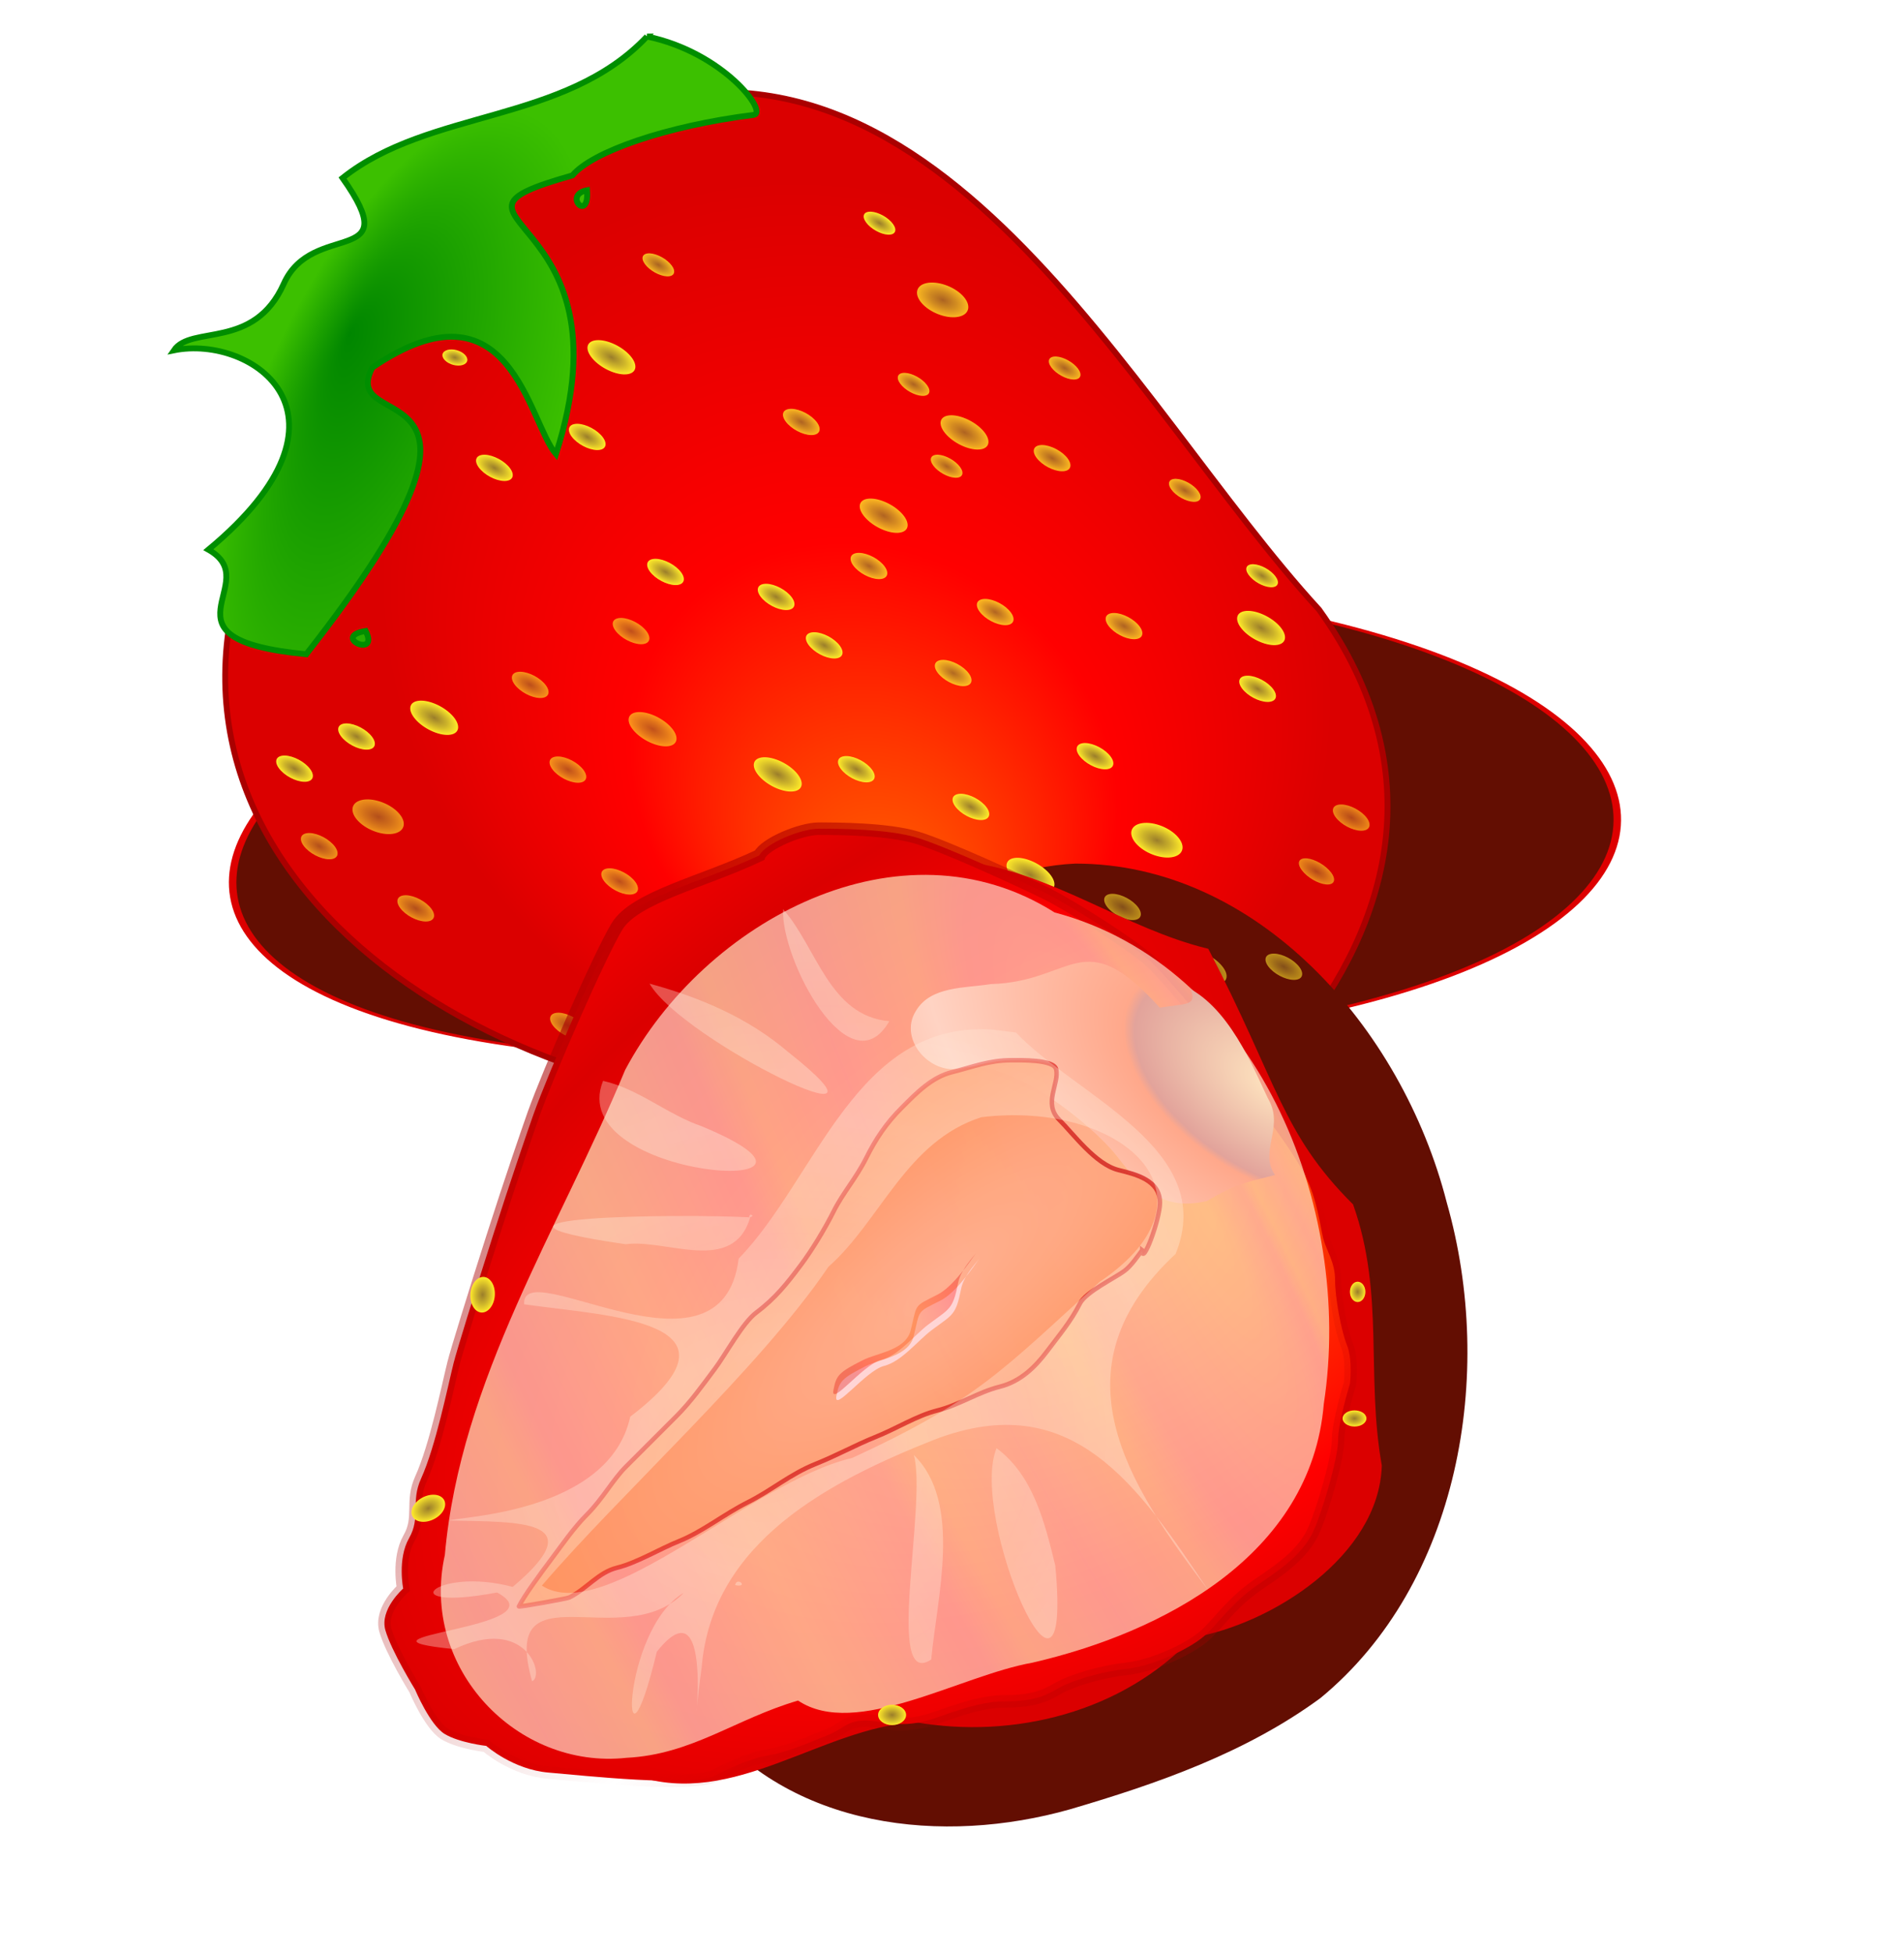 <svg xmlns="http://www.w3.org/2000/svg" xmlns:xlink="http://www.w3.org/1999/xlink" viewBox="0 0 425.41 436.27" version="1.0"><defs><radialGradient id="A" xlink:href="#b" gradientUnits="userSpaceOnUse" cy="606.59" cx="286.43" gradientTransform="matrix(1 0 0 .988 0 7.172)" r="16.446"/><radialGradient id="f" fx="48.973" fy="466.25" gradientUnits="userSpaceOnUse" cy="432.53" cx="87.289" gradientTransform="matrix(.726 -.925 1.058 .831 -275.28 -38.572)" r="82.866"><stop offset="0" stop-color="#ff6900"/><stop offset=".513" stop-color="red"/><stop offset="1" stop-color="#db0000"/></radialGradient><radialGradient id="i" fx="26.438" fy="-43.485" gradientUnits="userSpaceOnUse" cy="4.13" cx="4.481" gradientTransform="matrix(.362 -.921 .38 .149 139.35 202.21)" r="82.891"><stop offset="0" stop-color="#008600"/><stop offset="1" stop-color="#3cc000"/></radialGradient><radialGradient id="j" xlink:href="#c" gradientUnits="userSpaceOnUse" cy="1031.7" cx="166.68" gradientTransform="matrix(1.885 -1.257 .65 .976 -837.94 -385.99)" r="95.266"/><radialGradient id="k" xlink:href="#c" gradientUnits="userSpaceOnUse" cy="1031.7" cx="166.68" gradientTransform="matrix(1.885 -1.257 .65 .976 -837.94 -385.99)" r="95.266"/><radialGradient id="m" xlink:href="#c" spreadMethod="reflect" gradientUnits="userSpaceOnUse" cy="590.24" cx="332.53" gradientTransform="matrix(-1.489 .911 -.499 -.815 1091.9 554.15)" r="108.44"/><radialGradient id="s" gradientUnits="userSpaceOnUse" cy="628.75" cx="295.63" gradientTransform="matrix(1.8 -1.473 .487 .595 -573.73 445.24)" r="72.116"><stop offset="0" stop-color="#c02422"/><stop offset="1" stop-color="#f50000" stop-opacity=".34"/></radialGradient><radialGradient id="t" gradientUnits="userSpaceOnUse" cy="628.75" cx="295.63" gradientTransform="matrix(1.8 -1.473 .487 .595 -573.73 445.24)" r="72.116"><stop offset="0" stop-color="#ffb091"/><stop offset="1" stop-color="#ff8649"/></radialGradient><radialGradient id="v" spreadMethod="reflect" gradientUnits="userSpaceOnUse" cy="670.98" cx="213.38" gradientTransform="matrix(.323 -.082 .069 .27 110.6 259.49)" r="89.948"><stop offset="0" stop-color="#ffe6d5"/><stop offset="1" stop-color="#fffff2" stop-opacity=".918"/></radialGradient><radialGradient id="o" fx="123.91" fy="707.26" spreadMethod="reflect" gradientUnits="userSpaceOnUse" cy="702.61" cx="178.77" gradientTransform="matrix(-.323 .171 -.767 -1.449 927.8 1585.6)" r="96.986"><stop offset="0" stop-color="#ffe6b8"/><stop offset=".503" stop-color="#ffd0c3"/><stop offset=".668" stop-color="#ffe0b6"/><stop offset="1" stop-color="#ffd3c3"/></radialGradient><radialGradient id="q" spreadMethod="reflect" gradientUnits="userSpaceOnUse" cy="507.49" cx="377.24" gradientTransform="matrix(1.59 1.044 -.587 .936 63.859 -315.81)" r="44.151"><stop offset="0" stop-color="#ffe6c0"/><stop offset=".403" stop-color="#e2a39b"/><stop offset=".434" stop-color="#ffa88b"/><stop offset="1" stop-color="#ffd3c3"/></radialGradient><radialGradient id="w" xlink:href="#a" gradientUnits="userSpaceOnUse" cy="630.62" cx="375.98" gradientTransform="matrix(1 0 0 .735 8.44 166.19)" r="5.004"/><radialGradient id="x" xlink:href="#a" gradientUnits="userSpaceOnUse" cy="630.62" cx="375.98" gradientTransform="matrix(1 0 0 .735 -94.161 228.79)" r="5.004"/><radialGradient id="h" xlink:href="#a" gradientUnits="userSpaceOnUse" cy="630.62" cx="375.98" gradientTransform="matrix(1 0 0 .735 -149.86 53.732)" r="5.004"/><radialGradient id="e" xlink:href="#c" gradientUnits="userSpaceOnUse" cy="605.74" cx="297.67" gradientTransform="matrix(1 0 0 1.081 20.834 -48.337)" r="95.266"/><radialGradient id="B" xlink:href="#a" gradientUnits="userSpaceOnUse" cy="630.62" cx="375.98" gradientTransform="matrix(1 0 0 .735 3.751 171.81)" r="5.004"/><filter id="y"><feGaussianBlur stdDeviation=".317"/></filter><filter id="n" y="-.142" width="1.275" x="-.138" height="1.285"><feGaussianBlur stdDeviation="10.276"/></filter><filter id="u"><feGaussianBlur stdDeviation="2.973"/></filter><filter id="p"><feGaussianBlur stdDeviation="1.947"/></filter><filter id="z"><feGaussianBlur stdDeviation=".616"/></filter><filter id="d" y="-.225" width="1.486" x="-.243" height="1.449"><feGaussianBlur stdDeviation="19.273"/></filter><filter id="g" y="-.299" width="1.44" x="-.22" height="1.598"><feGaussianBlur stdDeviation=".916"/></filter><filter id="r"><feGaussianBlur stdDeviation="4.083"/></filter><linearGradient id="a"><stop offset="0" stop-color="#9b7e2a"/><stop offset=".536" stop-color="#cdb42a"/><stop offset="1" stop-color="#ffea2a"/></linearGradient><linearGradient id="l" y2="743.02" spreadMethod="reflect" gradientUnits="userSpaceOnUse" x2="182.12" gradientTransform="translate(-30.031 -213.97)" y1="630.49" x1="85.344"><stop offset="0" stop-color="#a00" stop-opacity=".639"/><stop offset="1" stop-color="#a00" stop-opacity="0"/></linearGradient><linearGradient id="b"><stop offset="0" stop-color="#ff6900"/><stop offset=".786" stop-color="red"/><stop offset="1" stop-color="#db0000"/></linearGradient><linearGradient id="c"><stop offset="0" stop-color="#ff6900"/><stop offset=".638" stop-color="red"/><stop offset="1" stop-color="#db0000"/></linearGradient></defs><path d="M324.54 503.97c113.09 9.03 119.05 190.4.02 198.86-130.98 32.21-118.51-141.97-32.29-187.13l15.26-7.48 17.01-4.25z" transform="matrix(1.674 0 0 .529 -327.677 -137.179)" fill-rule="evenodd" filter="url(#d)" stroke="url(#e)" fill="#630e02"/><path d="M108.61 223.66c-24.499 75.87 68.28 127.21 141.14 120 35.78 12.07 74.93 9.34 94.04-14.48 20.57-25.63 31.08-60.04 5.22-96.06-42.29-46.05-86.33-139.3-161.48-110.07-43.39 14.71-59.95 63.93-78.92 100.61z" fill-rule="evenodd" stroke="#a00" stroke-width="1.311" fill="url(#f)" transform="translate(-54.287 -96.916)"/><path d="M324.54 503.97c40.44-.02 72.92 34.37 82.98 71.51 10.96 36.26 2.73 80.46-28.22 104.52-16.69 11.58-36.47 18.07-55.91 23.46-28.22 7.55-62.62 4.37-82.31-19.58-23.69-28.17-20.59-69.96-3.88-100.79 13.36-26.04 31.04-51.03 54.95-68.31 9.68-6.17 20.84-10.33 32.39-10.81z" transform="matrix(1 0 0 1.059 -84.269 -340.776)" fill-rule="evenodd" filter="url(#d)" stroke="url(#e)" fill="#630e02"/><path d="M231.12 517.23c0 2.03-2.24 3.68-5 3.68s-5-1.65-5-3.68 2.24-3.67 5-3.67 5 1.64 5 3.67z" transform="matrix(-.728 -.755 1.068 -.173 -241.987 423.104)" opacity=".789" filter="url(#g)" fill="url(#h)"/><path d="M231.12 517.23c0 2.03-2.24 3.68-5 3.68s-5-1.65-5-3.68 2.24-3.67 5-3.67 5 1.64 5 3.67z" transform="matrix(-.728 -.755 1.068 -.173 -257.347 381.074)" filter="url(#g)" fill="url(#h)"/><path d="M231.12 517.23c0 2.03-2.24 3.68-5 3.68s-5-1.65-5-3.68 2.24-3.67 5-3.67 5 1.64 5 3.67z" transform="matrix(-.558 -.578 .817 -.132 -169.517 370.904)" opacity=".789" filter="url(#g)" fill="url(#h)"/><path d="M231.12 517.23c0 2.03-2.24 3.68-5 3.68s-5-1.65-5-3.68 2.24-3.67 5-3.67 5 1.64 5 3.67z" transform="matrix(-.728 -.755 1.068 -.173 -189.567 419.954)" filter="url(#g)" fill="url(#h)"/><path d="M231.12 517.23c0 2.03-2.24 3.68-5 3.68s-5-1.65-5-3.68 2.24-3.67 5-3.67 5 1.64 5 3.67z" transform="matrix(-.728 -.755 1.068 -.173 -190.347 375.414)" opacity=".883" filter="url(#g)" fill="url(#h)"/><path d="M231.12 517.23c0 2.03-2.24 3.68-5 3.68s-5-1.65-5-3.68 2.24-3.67 5-3.67 5 1.64 5 3.67z" transform="matrix(-.728 -.755 1.068 -.173 -146.342 413.834)" opacity=".883" filter="url(#g)" fill="url(#h)"/><path d="M231.12 517.23c0 2.03-2.24 3.68-5 3.68s-5-1.65-5-3.68 2.24-3.67 5-3.67 5 1.64 5 3.67z" transform="matrix(-.728 -.755 1.068 -.173 -157.547 455.664)" filter="url(#g)" fill="url(#h)"/><path d="M231.12 517.23c0 2.03-2.24 3.68-5 3.68s-5-1.65-5-3.68 2.24-3.67 5-3.67 5 1.64 5 3.67z" transform="matrix(-.558 -.578 .817 -.132 -104.082 384.634)" filter="url(#g)" fill="url(#h)"/><path d="M231.12 517.23c0 2.03-2.24 3.68-5 3.68s-5-1.65-5-3.68 2.24-3.67 5-3.67 5 1.64 5 3.67z" transform="matrix(-.728 -.755 1.068 -.173 -236.927 466.734)" opacity=".789" filter="url(#g)" fill="url(#h)"/><path d="M231.12 517.23c0 2.03-2.24 3.68-5 3.68s-5-1.65-5-3.68 2.24-3.67 5-3.67 5 1.64 5 3.67z" transform="matrix(-.728 -.755 1.068 -.173 -267.707 459.034)" opacity=".789" filter="url(#g)" fill="url(#h)"/><path d="M231.12 517.23c0 2.03-2.24 3.68-5 3.68s-5-1.65-5-3.68 2.24-3.67 5-3.67 5 1.64 5 3.67z" transform="matrix(-.728 -.755 1.068 -.173 -290.777 420.554)" filter="url(#g)" fill="url(#h)"/><path d="M231.12 517.23c0 2.03-2.24 3.68-5 3.68s-5-1.65-5-3.68 2.24-3.67 5-3.67 5 1.64 5 3.67z" transform="matrix(-.728 -.755 1.068 -.173 -290.247 381.354)" filter="url(#g)" fill="url(#h)"/><path d="M231.12 517.23c0 2.03-2.24 3.68-5 3.68s-5-1.65-5-3.68 2.24-3.67 5-3.67 5 1.64 5 3.67z" transform="matrix(-.728 -.755 1.068 -.173 -251.177 340.014)" filter="url(#g)" fill="url(#h)"/><path d="M231.12 517.23c0 2.03-2.24 3.68-5 3.68s-5-1.65-5-3.68 2.24-3.67 5-3.67 5 1.64 5 3.67z" transform="matrix(-.728 -.755 1.068 -.173 -210.197 329.344)" filter="url(#g)" fill="url(#h)"/><path d="M231.12 517.23c0 2.03-2.24 3.68-5 3.68s-5-1.65-5-3.68 2.24-3.67 5-3.67 5 1.64 5 3.67z" transform="matrix(-.728 -.755 1.068 -.173 -172.287 356.804)" opacity=".883" filter="url(#g)" fill="url(#h)"/><path d="M231.12 517.23c0 2.03-2.24 3.68-5 3.68s-5-1.65-5-3.68 2.24-3.67 5-3.67 5 1.64 5 3.67z" transform="matrix(-.728 -.755 1.068 -.173 -132.884 376.544)" opacity=".883" filter="url(#g)" fill="url(#h)"/><path d="M231.12 517.23c0 2.03-2.24 3.68-5 3.68s-5-1.65-5-3.68 2.24-3.67 5-3.67 5 1.64 5 3.67z" transform="matrix(-.728 -.755 1.068 -.173 -106.028 400.494)" filter="url(#g)" fill="url(#h)"/><path d="M231.12 517.23c0 2.03-2.24 3.68-5 3.68s-5-1.65-5-3.68 2.24-3.67 5-3.67 5 1.64 5 3.67z" transform="matrix(-.728 -.755 1.068 -.173 -103.37 443.444)" opacity=".761" filter="url(#g)" fill="url(#h)"/><path d="M231.12 517.23c0 2.03-2.24 3.68-5 3.68s-5-1.65-5-3.68 2.24-3.67 5-3.67 5 1.64 5 3.67z" transform="matrix(-.728 -.755 1.068 -.173 -119.08 476.194)" opacity=".761" filter="url(#g)" fill="url(#h)"/><path d="M231.12 517.23c0 2.03-2.24 3.68-5 3.68s-5-1.65-5-3.68 2.24-3.67 5-3.67 5 1.64 5 3.67z" transform="matrix(-.728 -.755 1.068 -.173 -135.93 490.544)" opacity=".761" filter="url(#g)" fill="url(#h)"/><path d="M231.12 517.23c0 2.03-2.24 3.68-5 3.68s-5-1.65-5-3.68 2.24-3.67 5-3.67 5 1.64 5 3.67z" transform="matrix(-.737 -.747 1.195 -.281 -192.957 501.954)" filter="url(#g)" fill="url(#h)"/><path d="M231.12 517.23c0 2.03-2.24 3.68-5 3.68s-5-1.65-5-3.68 2.24-3.67 5-3.67 5 1.64 5 3.67z" transform="matrix(-.488 -.509 .696 -.097 -46.404 389.594)" filter="url(#g)" fill="url(#h)"/><path d="M231.12 517.23c0 2.03-2.24 3.68-5 3.68s-5-1.65-5-3.68 2.24-3.67 5-3.67 5 1.64 5 3.67z" transform="matrix(-.728 -.755 1.068 -.173 -214.017 433.204)" filter="url(#g)" fill="url(#h)"/><path d="M231.12 517.23c0 2.03-2.24 3.68-5 3.68s-5-1.65-5-3.68 2.24-3.67 5-3.67 5 1.64 5 3.67z" transform="matrix(-.728 -.755 1.068 -.173 -241.057 302.834)" filter="url(#g)" fill="url(#h)"/><path d="M231.12 517.23c0 2.03-2.24 3.68-5 3.68s-5-1.65-5-3.68 2.24-3.67 5-3.67 5 1.64 5 3.67z" transform="matrix(-.339 -.336 .6 -.177 -132.048 247.394)" filter="url(#g)" fill="url(#h)"/><path d="M231.12 517.23c0 2.03-2.24 3.68-5 3.68s-5-1.65-5-3.68 2.24-3.67 5-3.67 5 1.64 5 3.67z" transform="matrix(-.737 -.747 1.195 -.281 -383.237 460.524)" filter="url(#g)" fill="url(#h)"/><path d="M231.12 517.23c0 2.03-2.24 3.68-5 3.68s-5-1.65-5-3.68 2.24-3.67 5-3.67 5 1.64 5 3.67z" transform="matrix(-.737 -.747 1.195 -.281 -366.957 496.714)" opacity=".789" filter="url(#g)" fill="url(#h)"/><path d="M231.12 517.23c0 2.03-2.24 3.68-5 3.68s-5-1.65-5-3.68 2.24-3.67 5-3.67 5 1.64 5 3.67z" transform="matrix(-.564 -.572 .914 -.214 -177.607 349.514)" filter="url(#g)" fill="url(#h)"/><path d="M231.12 517.23c0 2.03-2.24 3.68-5 3.68s-5-1.65-5-3.68 2.24-3.67 5-3.67 5 1.64 5 3.67z" transform="matrix(-.737 -.747 1.195 -.281 -240.827 381.254)" opacity=".883" filter="url(#g)" fill="url(#h)"/><path d="M231.12 517.23c0 2.03-2.24 3.68-5 3.68s-5-1.65-5-3.68 2.24-3.67 5-3.67 5 1.64 5 3.67z" transform="matrix(-.564 -.572 .914 -.214 -157.297 303.774)" filter="url(#g)" fill="url(#h)"/><path d="M198.85 105.07c-18.41 19.51-48.66 16.16-68.03 31.61 14.28 20.17-6.73 9.29-13.13 23.63-6.65 14.86-20.668 9.15-24.554 14.87 17.584-3.53 43.724 14.64 7.714 44.53 13.05 7.37-13.109 20.01 21.86 23.36 52.29-66.66 6.55-48.28 14.77-64.04 30.84-21 34.8 12.03 41.02 19.34 17.8-55.46-32.73-51.99 3.68-62.27 4.4-5.27 20.87-11.05 40.49-13.52 3.39-.42-6.69-13.95-23.82-17.51zm-13.41 34.35c-5.47 1.05.57 7.37 0 0zm-49.46 98.46c-7.82 1.3 3.21 6.23 0 0z" fill-rule="evenodd" stroke="#008e00" stroke-width="1.311" fill="url(#i)" transform="translate(-54.287 -96.916)"/><path d="M231.12 517.23c0 2.03-2.24 3.68-5 3.68s-5-1.65-5-3.68 2.24-3.67 5-3.67 5 1.64 5 3.67z" transform="matrix(-.558 -.578 .817 -.132 -117.368 394.504)" opacity=".789" filter="url(#g)" fill="url(#h)"/><path d="M231.12 517.23c0 2.03-2.24 3.68-5 3.68s-5-1.65-5-3.68 2.24-3.67 5-3.67 5 1.64 5 3.67z" transform="matrix(-.558 -.578 .817 -.132 -98.407 401.494)" opacity=".789" filter="url(#g)" fill="url(#h)"/><path d="M231.12 517.23c0 2.03-2.24 3.68-5 3.68s-5-1.65-5-3.68 2.24-3.67 5-3.67 5 1.64 5 3.67z" transform="matrix(-.558 -.578 .817 -.132 -112.25 343.144)" filter="url(#g)" fill="url(#h)"/><path d="M231.12 517.23c0 2.03-2.24 3.68-5 3.68s-5-1.65-5-3.68 2.24-3.67 5-3.67 5 1.64 5 3.67z" transform="matrix(-.558 -.578 .817 -.132 -135.537 340.444)" filter="url(#g)" fill="url(#h)"/><path d="M231.12 517.23c0 2.03-2.24 3.68-5 3.68s-5-1.65-5-3.68 2.24-3.67 5-3.67 5 1.64 5 3.67z" transform="matrix(-.558 -.578 .817 -.132 -155.407 339.954)" opacity=".789" filter="url(#g)" fill="url(#h)"/><path d="M231.12 517.23c0 2.03-2.24 3.68-5 3.68s-5-1.65-5-3.68 2.24-3.67 5-3.67 5 1.64 5 3.67z" transform="matrix(-.558 -.578 .817 -.132 -167.727 345.324)" opacity=".789" filter="url(#g)" fill="url(#h)"/><path d="M231.12 517.23c0 2.03-2.24 3.68-5 3.68s-5-1.65-5-3.68 2.24-3.67 5-3.67 5 1.64 5 3.67z" transform="matrix(-.558 -.578 .817 -.132 -177.937 351.974)" opacity=".789" filter="url(#g)" fill="url(#h)"/><path d="M231.12 517.23c0 2.03-2.24 3.68-5 3.68s-5-1.65-5-3.68 2.24-3.67 5-3.67 5 1.64 5 3.67z" transform="matrix(-.558 -.578 .817 -.132 -150.922 377.094)" opacity=".789" filter="url(#g)" fill="url(#h)"/><path d="M231.12 517.23c0 2.03-2.24 3.68-5 3.68s-5-1.65-5-3.68 2.24-3.67 5-3.67 5 1.64 5 3.67z" transform="matrix(-.558 -.578 .817 -.132 -157.957 395.884)" opacity=".789" filter="url(#g)" fill="url(#h)"/><path d="M231.12 517.23c0 2.03-2.24 3.68-5 3.68s-5-1.65-5-3.68 2.24-3.67 5-3.67 5 1.64 5 3.67z" transform="matrix(-.558 -.578 .817 -.132 -171.917 383.704)" opacity=".789" filter="url(#g)" fill="url(#h)"/><path d="M231.12 517.23c0 2.03-2.24 3.68-5 3.68s-5-1.65-5-3.68 2.24-3.67 5-3.67 5 1.64 5 3.67z" transform="matrix(-.558 -.578 .817 -.132 -203.517 401.904)" opacity=".789" filter="url(#g)" fill="url(#h)"/><path d="M231.12 517.23c0 2.03-2.24 3.68-5 3.68s-5-1.65-5-3.68 2.24-3.67 5-3.67 5 1.64 5 3.67z" transform="matrix(-.558 -.578 .817 -.132 -178.567 414.964)" opacity=".789" filter="url(#g)" fill="url(#h)"/><path d="M231.12 517.23c0 2.03-2.24 3.68-5 3.68s-5-1.65-5-3.68 2.24-3.67 5-3.67 5 1.64 5 3.67z" transform="matrix(-.558 -.578 .817 -.132 -153.989 422.194)" opacity=".789" filter="url(#g)" fill="url(#h)"/><path d="M231.12 517.23c0 2.03-2.24 3.68-5 3.68s-5-1.65-5-3.68 2.24-3.67 5-3.67 5 1.64 5 3.67z" transform="matrix(-.558 -.578 .817 -.132 -159.667 413.714)" opacity=".789" filter="url(#g)" fill="url(#h)"/><path d="M231.12 517.23c0 2.03-2.24 3.68-5 3.68s-5-1.65-5-3.68 2.24-3.67 5-3.67 5 1.64 5 3.67z" transform="matrix(-.558 -.578 .817 -.132 -114.558 427.014)" filter="url(#g)" fill="url(#h)"/><path d="M231.12 517.23c0 2.03-2.24 3.68-5 3.68s-5-1.65-5-3.68 2.24-3.67 5-3.67 5 1.64 5 3.67z" transform="matrix(-.558 -.578 .817 -.132 -132.427 422.264)" opacity=".789" filter="url(#g)" fill="url(#h)"/><path d="M231.12 517.23c0 2.03-2.24 3.68-5 3.68s-5-1.65-5-3.68 2.24-3.67 5-3.67 5 1.64 5 3.67z" transform="matrix(-.558 -.578 .817 -.132 -110.235 411.054)" opacity=".789" filter="url(#g)" fill="url(#h)"/><path d="M231.12 517.23c0 2.03-2.24 3.68-5 3.68s-5-1.65-5-3.68 2.24-3.67 5-3.67 5 1.64 5 3.67z" transform="matrix(-.558 -.578 .817 -.132 -131.946 392.164)" opacity=".789" filter="url(#g)" fill="url(#h)"/><path d="M231.12 517.23c0 2.03-2.24 3.68-5 3.68s-5-1.65-5-3.68 2.24-3.67 5-3.67 5 1.64 5 3.67z" transform="matrix(-.558 -.578 .817 -.132 -126.543 407.524)" opacity=".789" filter="url(#g)" fill="url(#h)"/><path d="M231.12 517.23c0 2.03-2.24 3.68-5 3.68s-5-1.65-5-3.68 2.24-3.67 5-3.67 5 1.64 5 3.67z" transform="matrix(-.558 -.578 .817 -.132 -191.687 378.524)" opacity=".789" filter="url(#g)" fill="url(#h)"/><path d="M231.12 517.23c0 2.03-2.24 3.68-5 3.68s-5-1.65-5-3.68 2.24-3.67 5-3.67 5 1.64 5 3.67z" transform="matrix(-.558 -.578 .817 -.132 -216.747 363.514)" filter="url(#g)" fill="url(#h)"/><path d="M231.12 517.23c0 2.03-2.24 3.68-5 3.68s-5-1.65-5-3.68 2.24-3.67 5-3.67 5 1.64 5 3.67z" transform="matrix(-.558 -.578 .817 -.132 -190.947 334.894)" filter="url(#g)" fill="url(#h)"/><path d="M231.12 517.23c0 2.03-2.24 3.68-5 3.68s-5-1.65-5-3.68 2.24-3.67 5-3.67 5 1.64 5 3.67z" transform="matrix(-.558 -.578 .817 -.132 -225.077 388.004)" opacity=".789" filter="url(#g)" fill="url(#h)"/><path d="M231.12 517.23c0 2.03-2.24 3.68-5 3.68s-5-1.65-5-3.68 2.24-3.67 5-3.67 5 1.64 5 3.67z" transform="matrix(-.558 -.578 .817 -.132 -199.077 415.534)" opacity=".789" filter="url(#g)" fill="url(#h)"/><path d="M231.12 517.23c0 2.03-2.24 3.68-5 3.68s-5-1.65-5-3.68 2.24-3.67 5-3.67 5 1.64 5 3.67z" transform="matrix(-.558 -.578 .817 -.132 -169.397 428.144)" opacity=".789" filter="url(#g)" fill="url(#h)"/><path d="M231.12 517.23c0 2.03-2.24 3.68-5 3.68s-5-1.65-5-3.68 2.24-3.67 5-3.67 5 1.64 5 3.67z" transform="matrix(-.558 -.578 .817 -.132 -137.969 436.194)" opacity=".789" filter="url(#g)" fill="url(#h)"/><path d="M231.12 517.23c0 2.03-2.24 3.68-5 3.68s-5-1.65-5-3.68 2.24-3.67 5-3.67 5 1.64 5 3.67z" transform="matrix(-.558 -.578 .817 -.132 -119.122 439.094)" filter="url(#g)" fill="url(#h)"/><path d="M231.12 517.23c0 2.03-2.24 3.68-5 3.68s-5-1.65-5-3.68 2.24-3.67 5-3.67 5 1.64 5 3.67z" transform="matrix(-.558 -.578 .817 -.132 -97.131 437.264)" filter="url(#g)" fill="url(#h)"/><path d="M231.12 517.23c0 2.03-2.24 3.68-5 3.68s-5-1.65-5-3.68 2.24-3.67 5-3.67 5 1.64 5 3.67z" transform="matrix(-.558 -.578 .817 -.132 -71.525 442.084)" opacity=".761" filter="url(#g)" fill="url(#h)"/><path d="M231.12 517.23c0 2.03-2.24 3.68-5 3.68s-5-1.65-5-3.68 2.24-3.67 5-3.67 5 1.64 5 3.67z" transform="matrix(-.558 -.578 .817 -.132 -66.708 430.304)" opacity=".761" filter="url(#g)" fill="url(#h)"/><path d="M231.12 517.23c0 2.03-2.24 3.68-5 3.68s-5-1.65-5-3.68 2.24-3.67 5-3.67 5 1.64 5 3.67z" transform="matrix(-.558 -.578 .817 -.132 -79.358 432.884)" opacity=".761" filter="url(#g)" fill="url(#h)"/><path d="M231.12 517.23c0 2.03-2.24 3.68-5 3.68s-5-1.65-5-3.68 2.24-3.67 5-3.67 5 1.64 5 3.67z" transform="matrix(-.558 -.578 .817 -.132 -82.311 417.994)" filter="url(#g)" fill="url(#h)"/><path d="M231.12 517.23c0 2.03-2.24 3.68-5 3.68s-5-1.65-5-3.68 2.24-3.67 5-3.67 5 1.64 5 3.67z" transform="matrix(-.558 -.578 .817 -.132 -59.694 418.704)" opacity=".761" filter="url(#g)" fill="url(#h)"/><path d="M231.12 517.23c0 2.03-2.24 3.68-5 3.68s-5-1.65-5-3.68 2.24-3.67 5-3.67 5 1.64 5 3.67z" transform="matrix(-.558 -.578 .817 -.132 -75.998 401.354)" filter="url(#g)" fill="url(#h)"/><path d="M231.12 517.23c0 2.03-2.24 3.68-5 3.68s-5-1.65-5-3.68 2.24-3.67 5-3.67 5 1.64 5 3.67z" transform="matrix(-.558 -.578 .817 -.132 -79.476 379.234)" filter="url(#g)" fill="url(#h)"/><path d="M231.12 517.23c0 2.03-2.24 3.68-5 3.68s-5-1.65-5-3.68 2.24-3.67 5-3.67 5 1.64 5 3.67z" transform="matrix(-.558 -.578 .817 -.132 -85.248 385.684)" filter="url(#g)" fill="url(#h)"/><path d="M231.12 517.23c0 2.03-2.24 3.68-5 3.68s-5-1.65-5-3.68 2.24-3.67 5-3.67 5 1.64 5 3.67z" transform="matrix(-.558 -.578 .817 -.132 -105.07 370.814)" filter="url(#g)" fill="url(#h)"/><path d="M231.12 517.23c0 2.03-2.24 3.68-5 3.68s-5-1.65-5-3.68 2.24-3.67 5-3.67 5 1.64 5 3.67z" transform="matrix(-.558 -.578 .817 -.132 -124.001 355.194)" filter="url(#g)" fill="url(#h)"/><path d="M231.12 517.23c0 2.03-2.24 3.68-5 3.68s-5-1.65-5-3.68 2.24-3.67 5-3.67 5 1.64 5 3.67z" transform="matrix(-.558 -.578 .817 -.132 -122.995 332.324)" filter="url(#g)" fill="url(#h)"/><path d="M231.12 517.23c0 2.03-2.24 3.68-5 3.68s-5-1.65-5-3.68 2.24-3.67 5-3.67 5 1.64 5 3.67z" transform="matrix(-.558 -.578 .817 -.132 -139.905 319.074)" filter="url(#g)" fill="url(#h)"/><path d="M231.12 517.23c0 2.03-2.24 3.68-5 3.68s-5-1.65-5-3.68 2.24-3.67 5-3.67 5 1.64 5 3.67z" transform="matrix(-.558 -.578 .817 -.132 -147.71 326.744)" filter="url(#g)" fill="url(#h)"/><path d="M231.12 517.23c0 2.03-2.24 3.68-5 3.68s-5-1.65-5-3.68 2.24-3.67 5-3.67 5 1.64 5 3.67z" transform="matrix(-.558 -.578 .817 -.132 -154.587 309.054)" filter="url(#g)" fill="url(#h)"/><path d="M231.12 517.23c0 2.03-2.24 3.68-5 3.68s-5-1.65-5-3.68 2.24-3.67 5-3.67 5 1.64 5 3.67z" transform="matrix(-.558 -.578 .817 -.132 -165.197 296.584)" filter="url(#g)" fill="url(#h)"/><path d="M231.12 517.23c0 2.03-2.24 3.68-5 3.68s-5-1.65-5-3.68 2.24-3.67 5-3.67 5 1.64 5 3.67z" transform="matrix(-.558 -.578 .817 -.132 -165.197 296.584)" filter="url(#g)" fill="url(#h)"/><path d="M231.12 517.23c0 2.03-2.24 3.68-5 3.68s-5-1.65-5-3.68 2.24-3.67 5-3.67 5 1.64 5 3.67z" transform="matrix(-.558 -.578 .817 -.132 -185.937 303.494)" filter="url(#g)" fill="url(#h)"/><path d="M231.12 517.23c0 2.03-2.24 3.68-5 3.68s-5-1.65-5-3.68 2.24-3.67 5-3.67 5 1.64 5 3.67z" transform="matrix(-.558 -.578 .817 -.132 -144.262 294.114)" filter="url(#g)" fill="url(#h)"/><path d="M231.12 517.23c0 2.03-2.24 3.68-5 3.68s-5-1.65-5-3.68 2.24-3.67 5-3.67 5 1.64 5 3.67z" transform="matrix(-.558 -.578 .817 -.132 -117.369 293.234)" opacity=".883" filter="url(#g)" fill="url(#h)"/><path d="M231.12 517.23c0 2.03-2.24 3.68-5 3.68s-5-1.65-5-3.68 2.24-3.67 5-3.67 5 1.64 5 3.67z" transform="matrix(-.558 -.578 .817 -.132 -117.369 293.234)" opacity=".883" filter="url(#g)" fill="url(#h)"/><path d="M231.12 517.23c0 2.03-2.24 3.68-5 3.68s-5-1.65-5-3.68 2.24-3.67 5-3.67 5 1.64 5 3.67z" transform="matrix(-.558 -.578 .817 -.132 -102.255 325.414)" opacity=".883" filter="url(#g)" fill="url(#h)"/><path d="M231.12 517.23c0 2.03-2.24 3.68-5 3.68s-5-1.65-5-3.68 2.24-3.67 5-3.67 5 1.64 5 3.67z" transform="matrix(-.558 -.578 .817 -.132 -114.881 320.814)" filter="url(#g)" fill="url(#h)"/><path d="M231.12 517.23c0 2.03-2.24 3.68-5 3.68s-5-1.65-5-3.68 2.24-3.67 5-3.67 5 1.64 5 3.67z" transform="matrix(-.558 -.578 .817 -.132 -83.436 349.324)" opacity=".883" filter="url(#g)" fill="url(#h)"/><path d="M231.12 517.23c0 2.03-2.24 3.68-5 3.68s-5-1.65-5-3.68 2.24-3.67 5-3.67 5 1.64 5 3.67z" transform="matrix(-.558 -.578 .817 -.132 -68.912 368.184)" opacity=".883" filter="url(#g)" fill="url(#h)"/><path d="M231.12 517.23c0 2.03-2.24 3.68-5 3.68s-5-1.65-5-3.68 2.24-3.67 5-3.67 5 1.64 5 3.67z" transform="matrix(-.558 -.578 .817 -.132 -51.745 367.904)" filter="url(#g)" fill="url(#h)"/><path d="M231.12 517.23c0 2.03-2.24 3.68-5 3.68s-5-1.65-5-3.68 2.24-3.67 5-3.67 5 1.64 5 3.67z" transform="matrix(-.558 -.578 .817 -.132 -32.469 368.904)" filter="url(#g)" fill="url(#h)"/><path d="M231.12 517.23c0 2.03-2.24 3.68-5 3.68s-5-1.65-5-3.68 2.24-3.67 5-3.67 5 1.64 5 3.67z" transform="matrix(-.558 -.578 .817 -.132 -45.6 401.584)" opacity=".761" filter="url(#g)" fill="url(#h)"/><path d="M231.12 517.23c0 2.03-2.24 3.68-5 3.68s-5-1.65-5-3.68 2.24-3.67 5-3.67 5 1.64 5 3.67z" transform="matrix(-.558 -.578 .817 -.132 -18.53 398.504)" opacity=".761" filter="url(#g)" fill="url(#h)"/><path d="M231.12 517.23c0 2.03-2.24 3.68-5 3.68s-5-1.65-5-3.68 2.24-3.67 5-3.67 5 1.64 5 3.67z" transform="matrix(-.558 -.578 .817 -.132 5.498 381.624)" opacity=".761" filter="url(#g)" fill="url(#h)"/><path d="M231.12 517.23c0 2.03-2.24 3.68-5 3.68s-5-1.65-5-3.68 2.24-3.67 5-3.67 5 1.64 5 3.67z" transform="matrix(-.558 -.578 .817 -.132 -2.684 362.994)" opacity=".761" filter="url(#g)" fill="url(#h)"/><path d="M231.12 517.23c0 2.03-2.24 3.68-5 3.68s-5-1.65-5-3.68 2.24-3.67 5-3.67 5 1.64 5 3.67z" transform="matrix(-.558 -.578 .817 -.132 -15.419 352.854)" filter="url(#g)" fill="url(#h)"/><path d="M231.12 517.23c0 2.03-2.24 3.68-5 3.68s-5-1.65-5-3.68 2.24-3.67 5-3.67 5 1.64 5 3.67z" transform="matrix(-.558 -.578 .817 -.132 -31.386 348.524)" filter="url(#g)" fill="url(#h)"/><path d="M231.12 517.23c0 2.03-2.24 3.68-5 3.68s-5-1.65-5-3.68 2.24-3.67 5-3.67 5 1.64 5 3.67z" transform="matrix(-.558 -.578 .817 -.132 -45.264 338.844)" opacity=".883" filter="url(#g)" fill="url(#h)"/><path d="M231.12 517.23c0 2.03-2.24 3.68-5 3.68s-5-1.65-5-3.68 2.24-3.67 5-3.67 5 1.64 5 3.67z" transform="matrix(-.558 -.578 .817 -.132 -64.055 331.804)" opacity=".883" filter="url(#g)" fill="url(#h)"/><path d="M231.12 517.23c0 2.03-2.24 3.68-5 3.68s-5-1.65-5-3.68 2.24-3.67 5-3.67 5 1.64 5 3.67z" transform="matrix(-.558 -.578 .817 -.132 -74.046 335.704)" opacity=".883" filter="url(#g)" fill="url(#h)"/><path d="M231.12 517.23c0 2.03-2.24 3.68-5 3.68s-5-1.65-5-3.68 2.24-3.67 5-3.67 5 1.64 5 3.67z" transform="matrix(-.558 -.578 .817 -.132 -74.713 319.884)" opacity=".883" filter="url(#g)" fill="url(#h)"/><path d="M231.12 517.23c0 2.03-2.24 3.68-5 3.68s-5-1.65-5-3.68 2.24-3.67 5-3.67 5 1.64 5 3.67z" transform="matrix(-.558 -.578 .817 -.132 -61.333 301.324)" opacity=".883" filter="url(#g)" fill="url(#h)"/><path d="M231.12 517.23c0 2.03-2.24 3.68-5 3.68s-5-1.65-5-3.68 2.24-3.67 5-3.67 5 1.64 5 3.67z" transform="matrix(-.488 -.509 .696 -.097 -8.219 285.924)" opacity=".883" filter="url(#g)" fill="url(#h)"/><path d="M231.12 517.23c0 2.03-2.24 3.68-5 3.68s-5-1.65-5-3.68 2.24-3.67 5-3.67 5 1.64 5 3.67z" transform="matrix(-.488 -.509 .696 -.097 -38.14 269.424)" opacity=".883" filter="url(#g)" fill="url(#h)"/><path d="M231.12 517.23c0 2.03-2.24 3.68-5 3.68s-5-1.65-5-3.68 2.24-3.67 5-3.67 5 1.64 5 3.67z" transform="matrix(-.488 -.509 .696 -.097 -42.303 300.614)" opacity=".883" filter="url(#g)" fill="url(#h)"/><path d="M231.12 517.23c0 2.03-2.24 3.68-5 3.68s-5-1.65-5-3.68 2.24-3.67 5-3.67 5 1.64 5 3.67z" transform="matrix(-.488 -.509 .696 -.097 -45.52 251.134)" opacity=".883" filter="url(#g)" fill="url(#h)"/><path d="M231.12 517.23c0 2.03-2.24 3.68-5 3.68s-5-1.65-5-3.68 2.24-3.67 5-3.67 5 1.64 5 3.67z" transform="matrix(-.488 -.509 .696 -.097 -80.456 241.974)" filter="url(#g)" fill="url(#h)"/><path d="M231.12 517.23c0 2.03-2.24 3.68-5 3.68s-5-1.65-5-3.68 2.24-3.67 5-3.67 5 1.64 5 3.67z" transform="matrix(-.488 -.509 .696 -.097 -102.552 224.434)" opacity=".889" filter="url(#g)" fill="url(#h)"/><path d="M231.12 517.23c0 2.03-2.24 3.68-5 3.68s-5-1.65-5-3.68 2.24-3.67 5-3.67 5 1.64 5 3.67z" transform="matrix(-.488 -.509 .696 -.097 -76.205 209.684)" filter="url(#g)" fill="url(#h)"/><path d="M231.12 517.23c0 2.03-2.24 3.68-5 3.68s-5-1.65-5-3.68 2.24-3.67 5-3.67 5 1.64 5 3.67z" transform="matrix(-.488 -.509 .696 -.097 -53.138 215.124)" filter="url(#g)" fill="url(#h)"/><path d="M231.12 517.23c0 2.03-2.24 3.68-5 3.68s-5-1.65-5-3.68 2.24-3.67 5-3.67 5 1.64 5 3.67z" transform="matrix(-.488 -.509 .696 -.097 -26.261 231.664)" opacity=".883" filter="url(#g)" fill="url(#h)"/><path d="M231.12 517.23c0 2.03-2.24 3.68-5 3.68s-5-1.65-5-3.68 2.24-3.67 5-3.67 5 1.64 5 3.67z" transform="matrix(-.488 -.509 .696 -.097 -11.769 247.484)" opacity=".883" filter="url(#g)" fill="url(#h)"/><path d="M231.12 517.23c0 2.03-2.24 3.68-5 3.68s-5-1.65-5-3.68 2.24-3.67 5-3.67 5 1.64 5 3.67z" transform="matrix(-.488 -.509 .696 -.097 -.222 258.644)" opacity=".883" filter="url(#g)" fill="url(#h)"/><path d="M231.12 517.23c0 2.03-2.24 3.68-5 3.68s-5-1.65-5-3.68 2.24-3.67 5-3.67 5 1.64 5 3.67z" transform="matrix(-.488 -.509 .696 -.097 15.072 274.804)" opacity=".883" filter="url(#g)" fill="url(#h)"/><path d="M231.12 517.23c0 2.03-2.24 3.68-5 3.68s-5-1.65-5-3.68 2.24-3.67 5-3.67 5 1.64 5 3.67z" transform="matrix(-.488 -.509 .696 -.097 18.43 294.984)" opacity=".883" filter="url(#g)" fill="url(#h)"/><path d="M231.12 517.23c0 2.03-2.24 3.68-5 3.68s-5-1.65-5-3.68 2.24-3.67 5-3.67 5 1.64 5 3.67z" transform="matrix(-.488 -.509 .696 -.097 32.344 293.884)" filter="url(#g)" fill="url(#h)"/><path d="M231.12 517.23c0 2.03-2.24 3.68-5 3.68s-5-1.65-5-3.68 2.24-3.67 5-3.67 5 1.64 5 3.67z" transform="matrix(-.488 -.509 .696 -.097 32.344 293.884)" filter="url(#g)" fill="url(#h)"/><path d="M231.12 517.23c0 2.03-2.24 3.68-5 3.68s-5-1.65-5-3.68 2.24-3.67 5-3.67 5 1.64 5 3.67z" transform="matrix(-.558 -.578 .817 -.132 -230.597 370.694)" filter="url(#g)" fill="url(#h)"/><path d="M231.12 517.23c0 2.03-2.24 3.68-5 3.68s-5-1.65-5-3.68 2.24-3.67 5-3.67 5 1.64 5 3.67z" transform="matrix(-.558 -.578 .817 -.132 -22.351 433.084)" opacity=".761" filter="url(#g)" fill="url(#h)"/><path d="M231.12 517.23c0 2.03-2.24 3.68-5 3.68s-5-1.65-5-3.68 2.24-3.67 5-3.67 5 1.64 5 3.67z" transform="matrix(-.558 -.578 .817 -.132 -9.555 414.944)" opacity=".761" filter="url(#g)" fill="url(#h)"/><path d="M231.12 517.23c0 2.03-2.24 3.68-5 3.68s-5-1.65-5-3.68 2.24-3.67 5-3.67 5 1.64 5 3.67z" transform="matrix(-.558 -.578 .817 -.132 -3.537 403.314)" opacity=".761" filter="url(#g)" fill="url(#h)"/><path d="M231.12 517.23c0 2.03-2.24 3.68-5 3.68s-5-1.65-5-3.68 2.24-3.67 5-3.67 5 1.64 5 3.67z" transform="matrix(-.554 -.582 .76 -.083 26.315 369.204)" opacity=".761" filter="url(#g)" fill="url(#h)"/><path d="M270.63 290c18.99 2.59 34.89 14.81 53.29 19.31 15.44 29.75 16.26 41 32.25 56.95 7 19.74 2.78 37.9 6.35 58.09-.62 19.82-24.28 34.96-42.01 37.94-15.52 16.62-39.69 22.69-61.7 18.86-21.26 1.27-40.56 19.26-62.34 11.99-18.2-8.76-21.51-31.16-24.76-49-5.12-25.29 4.55-50.49 13.33-73.8 9.09-19.5 23.75-35.51 37.13-52.1-.16-14.67 14.89-21.58 27.38-23.09 7.13-1.29 14.27-2.73 21.08-5.15z" fill-rule="evenodd" stroke="url(#j)" fill="url(#k)" transform="translate(-54.287 -96.916)"/><path d="M223.94 288.01c-12.6 5.97-27.85 9.29-31.83 15.92s-15.25 32.49-18.57 41.77c-1.29 3.63-5.32 15.37-9.11 27.24-4.11 12.81-8.1 25.71-8.79 28.47-1.33 5.3-3.98 18.56-7.29 25.86-2.35 5.15 0 8.62-2.66 13.26-2.65 4.64-1.32 11.27-1.32 11.27s-5.31 4.64-3.98 9.29c1.32 4.64 6.63 13.26 6.63 13.26s3.32 7.95 6.63 9.94c3.32 1.99 9.28 2.66 9.28 2.66s5.97 5.3 13.93 5.96c7.96.67 31.83 3.32 37.13.67 5.31-2.66 8.62-3.98 12.6-4.64 3.98-.67 9.95-3.32 13.26-4.65 3.32-1.32 3.98-3.97 11.28-2.65 7.29 1.33 11.27-.66 15.25-1.99 3.98-1.32 7.96-2.65 12.6-2.65s7.96-.66 11.27-2.65c3.32-1.99 9.95-3.98 15.92-4.64 5.96-.67 14.58-4.65 17.9-7.96 3.32-3.32 5.97-7.3 11.94-11.27 5.96-3.98 9.94-7.3 11.93-11.94s5.31-15.92 5.31-19.89c0-3.98 2.65-12.6 2.65-12.6s.66-5.31-.66-8.62c-1.33-3.32-2.66-10.61-2.66-14.59s-1.99-6.63-2.65-9.29c-.66-2.65-1.33-8.62-3.98-13.92-2.65-5.31-9.28-13.93-9.28-13.93l-5.31-3.97-3.31-10.61s-12.6-15.92-17.24-19.9-17.24-11.93-22.55-14.59c-5.3-2.65-22.54-10.61-29.18-12.6-6.63-1.98-17.9-1.98-21.88-1.98s-11.93 3.31-13.26 5.96z" fill-rule="evenodd" stroke="url(#l)" stroke-width="2.8" fill="url(#m)" transform="translate(-54.287 -96.916)"/><path d="M314.31 523.86c-31.06-19.04-70.66 1.59-86.68 30.86-13.24 31.05-33.26 60.56-36.38 94.94-5.1 22.22 14.64 42.05 36.66 39.72 13.23-.64 21.96-7.62 34.63-11.21 11.67 7.58 32.65-4.91 47.36-7.43 25.89-5.81 56.21-20.84 58.75-50.66 6.13-38.83-13.68-85.76-54.34-96.22z" transform="matrix(1.107 0 0 1.141 -112.322 -393.886)" opacity=".85" filter="url(#n)" fill-rule="evenodd" fill="url(#o)"/><path d="M340.98 536c-16.44-19.07-18.27-5.81-35.96-5.27-5.54.93-12.89.4-16.05 6.03-3.87 6.48 3.49 14.98 10.44 12.57 9.99-1.63 26.99 12.65 32.32 19.7 5.29 7.18 9.58 12.51 19.3 10.17 6.25-3.87 7.9-4.03 14.53-5.82-3.37-5.07 1.62-10.21-1.07-16.22-2.61-5.08-7.54-19.81-16.95-25.33 1.37 3.75-.64 3.18-6.56 4.17z" transform="matrix(1.048 0 0 1 -98.223 -310.886)" filter="url(#p)" fill-rule="evenodd" fill="url(#q)"/><path d="M309.48 376.21c0 3.77 3.98-6.84 3.98-10.61 0-5.06-5.4-6.33-9.28-7.3-5.12-1.28-10.04-8.04-13.27-11.27-3.62-3.63.13-8.1-.66-11.27-.55-2.19-8.04-1.99-9.95-1.99-5.01 0-8.62 1.49-13.26 2.65-4.57 1.14-7.93 4.61-11.27 7.96-3.46 3.45-5.82 6.98-7.96 11.27-2.24 4.49-5.18 7.71-7.29 11.94-2 3.99-4.87 8.69-7.3 11.93-3.08 4.12-5.69 7.42-9.94 10.61-3.1 2.32-6.78 9.26-9.29 12.6-2.65 3.54-5.34 7.34-8.62 10.61-3.86 3.87-7.4 7.41-11.27 11.27-2.84 2.84-5.22 7.21-8.62 10.61-3.01 3.01-5.6 6.8-7.96 9.95-2.6 3.47-6.07 8.17-7.29 10.61-.11.22 10.7-1.71 11.27-1.99 3.88-1.94 6.45-5.59 10.61-6.63 4.54-1.13 9.62-4.25 13.93-5.97 5.11-2.04 10.13-6.06 15.25-8.62 5.49-2.75 9.49-6.31 15.25-8.62 4.74-1.9 8.88-4.21 13.26-5.97 4.82-1.92 9.27-4.8 13.93-5.97 4.83-1.2 9.11-4.1 13.92-5.3 4.6-1.15 7.91-4.35 10.61-7.96 2.74-3.65 5.32-6.66 7.3-10.61 1.29-2.59 7.95-5.8 9.94-7.29 1.56-1.17 2.89-3.19 3.98-4.64z" opacity=".972" fill-rule="evenodd" filter="url(#r)" stroke="url(#s)" fill="url(#t)" transform="translate(-54.287 -96.916)"/><path d="M229.25 300.03c-.55 11.3 14.93 40.33 23.73 25.02-13.45-1.16-16.22-16.58-23.73-25.02zm-29.84 16.63c7.33 12.71 60.35 38.48 31 15.29-8.96-7.67-19.74-12.22-31-15.29zm76.72 10.28c-30.59-2.13-39.38 33.23-56.81 51.16-3.69 30-48.69-1.4-47.93 10.2 18.81 2.68 51.87 3.57 23.71 25.11-4.7 21.51-38.16 22.3-40.46 23.18 15.69.37 32.27-.36 14.2 14.84-17.46-4.66-27.56 5.76-3.5 1.25 15.07 8.02-37.76 9.82-9.56 12.65 16-7.62 20.38 5.91 17.39 7.18-7.31-25.87 20.32-5.84 33.89-19.76-14.26 8.37-14.21 47.34-6.02 13.16 15.07-18.94 5.94 34.37 10.04 3.28 2.41-27.83 28.43-41.32 51.98-50.66 30.83-11.83 45.5 10.24 61.32 33.83-18.13-23.93-35.15-49.54-7.43-75.32 9.56-23.48-22.28-35.29-35.67-49.46l-5.15-.64zm-57.6 124.09c3.18.63.41-2.03 0 0zm55.03-104.53c31.34-3.8 55.04 17.46 26.45 36.76-21.79 19.81-27.57 26.6-55.34 39.37-22.56 5.24-55.21 37.69-69.31 28.51 17.61-20.6 48.57-48.41 64.02-71.22 11.66-10.29 17.39-28.08 34.18-33.42zm-84.53-8.12c-9.07 22.36 61.55 26.54 22.06 10.15-7.73-2.64-14.06-8.35-22.06-10.15zm38.22 17.93l-.69.75.69-.75zm-5.31 11.94c-1.03 1.24 1.42.22 0 0zm-.03.63c-14.5-.83-71.56-.36-27.82 6 9.06-1.25 24.02 6.88 27.82-6zm55.03 51.56c-6.27 15.46 17.18 69.03 13.13 26.24-2.3-9.43-4.87-20.14-13.13-26.24zm-18.47 1.53c3.01 10.93-6.63 52.69 3.88 45.68 1.27-13.89 7.03-35.02-3.88-45.68z" opacity=".589" filter="url(#u)" fill-rule="evenodd" fill="url(#v)" transform="translate(-54.287 -96.916)"/><path d="M389.43 629.69c0 2.03-2.24 3.68-5.01 3.68-2.76 0-5-1.65-5-3.68s2.24-3.68 5-3.68c2.77 0 5.01 1.65 5.01 3.68z" transform="matrix(.532 0 0 .49 98.123 8.334)" filter="url(#g)" fill="url(#w)"/><path d="M286.83 692.29c0 2.03-2.25 3.68-5.01 3.68s-5-1.65-5-3.68 2.24-3.67 5-3.67 5.01 1.64 5.01 3.67z" transform="matrix(.625 0 0 .618 23.18 -44.716)" filter="url(#g)" fill="url(#x)"/><path d="M231.12 517.23c0 2.03-2.24 3.68-5 3.68s-5-1.65-5-3.68 2.24-3.67 5-3.67 5 1.64 5 3.67z" transform="matrix(.617 -.478 .584 .505 -299.457 51.874)" filter="url(#g)" fill="url(#h)"/><path d="M231.12 517.23c0 2.03-2.24 3.68-5 3.68s-5-1.65-5-3.68 2.24-3.67 5-3.67 5 1.64 5 3.67z" transform="matrix(.617 -.478 .584 .505 -345.877 183.834)" filter="url(#g)" fill="url(#h)"/><path d="M231.12 517.23c0 2.03-2.24 3.68-5 3.68s-5-1.65-5-3.68 2.24-3.67 5-3.67 5 1.64 5 3.67z" transform="matrix(.778 .065 .089 .767 -70.41 -15.582)" filter="url(#g)" fill="url(#h)"/><path d="M231.12 517.23c0 2.03-2.24 3.68-5 3.68s-5-1.65-5-3.68 2.24-3.67 5-3.67 5 1.64 5 3.67z" transform="matrix(-.094 -.775 .733 -.243 -250.047 590.174)" filter="url(#g)" fill="url(#h)"/><path d="M231.12 517.23c0 2.03-2.24 3.68-5 3.68s-5-1.65-5-3.68 2.24-3.67 5-3.67 5 1.64 5 3.67z" transform="matrix(-.094 -.775 .733 -.243 -187.717 494.024)" filter="url(#g)" fill="url(#h)"/><path d="M273.01 378.2c-1.28 1.76-5.1 7.52-8.62 9.28-5.43 2.71-4.47 1.95-5.97 7.96-1.11 4.45-7.41 5.03-10.61 6.63-5.53 2.77-5.99 3.46-6.63 6.63-.82 4.09 6.56-5.62 10.61-6.63 3.96-.99 7.57-5.68 10.61-7.96 4.79-3.59 5.43-3.26 6.63-9.28.5-2.51 2.45-4.73 3.98-6.63z" filter="url(#y)" fill-rule="evenodd" fill="#ffd5d5" transform="translate(-54.287 -96.916)"/><path d="M302.38 590.84c-1.28 1.76-5.1 7.52-8.62 9.28-5.43 2.72-4.47 1.95-5.97 7.96-1.11 4.45-7.41 5.03-10.61 6.63-5.54 2.77-6 3.46-6.63 6.63-.82 4.09 6.56-5.62 10.61-6.63 3.96-.99 7.57-5.68 10.61-7.96 4.79-3.59 5.42-3.26 6.63-9.28.5-2.5 2.45-4.72 3.98-6.63z" opacity=".561" filter="url(#z)" fill-rule="evenodd" fill="url(#A)" transform="translate(-84.318 -310.886)"/><g opacity=".506"><path d="M302.38 590.84c-1.28 1.76-5.1 7.52-8.62 9.28-5.43 2.72-4.47 1.95-5.97 7.96-1.11 4.45-7.41 5.03-10.61 6.63-5.54 2.77-6 3.46-6.63 6.63-.82 4.09 6.56-5.62 10.61-6.63 3.96-.99 7.57-5.68 10.61-7.96 4.79-3.59 5.42-3.26 6.63-9.28.5-2.5 2.45-4.72 3.98-6.63z" opacity=".561" filter="url(#z)" fill="url(#A)" fill-rule="evenodd" transform="rotate(180 224.382 461.742)"/></g><path d="M384.74 635.31c0 2.03-2.24 3.68-5.01 3.68-2.76 0-5-1.65-5-3.68s2.24-3.67 5-3.67c2.77 0 5.01 1.64 5.01 3.67z" transform="matrix(.344 0 0 .618 172.713 -104.02)" filter="url(#g)" fill="url(#B)"/><path d="M384.74 635.31c0 2.03-2.24 3.68-5.01 3.68-2.76 0-5-1.65-5-3.68s2.24-3.67 5-3.67c2.77 0 5.01 1.64 5.01 3.67z" transform="matrix(.344 0 0 .618 162.393 -40.25)" filter="url(#g)" fill="url(#B)"/><path d="M389.43 629.69c0 2.03-2.24 3.68-5.01 3.68-2.76 0-5-1.65-5-3.68s2.24-3.68 5-3.68c2.77 0 5.01 1.65 5.01 3.68z" transform="matrix(.532 0 0 .49 98.123 8.334)" filter="url(#g)" fill="url(#w)"/></svg>